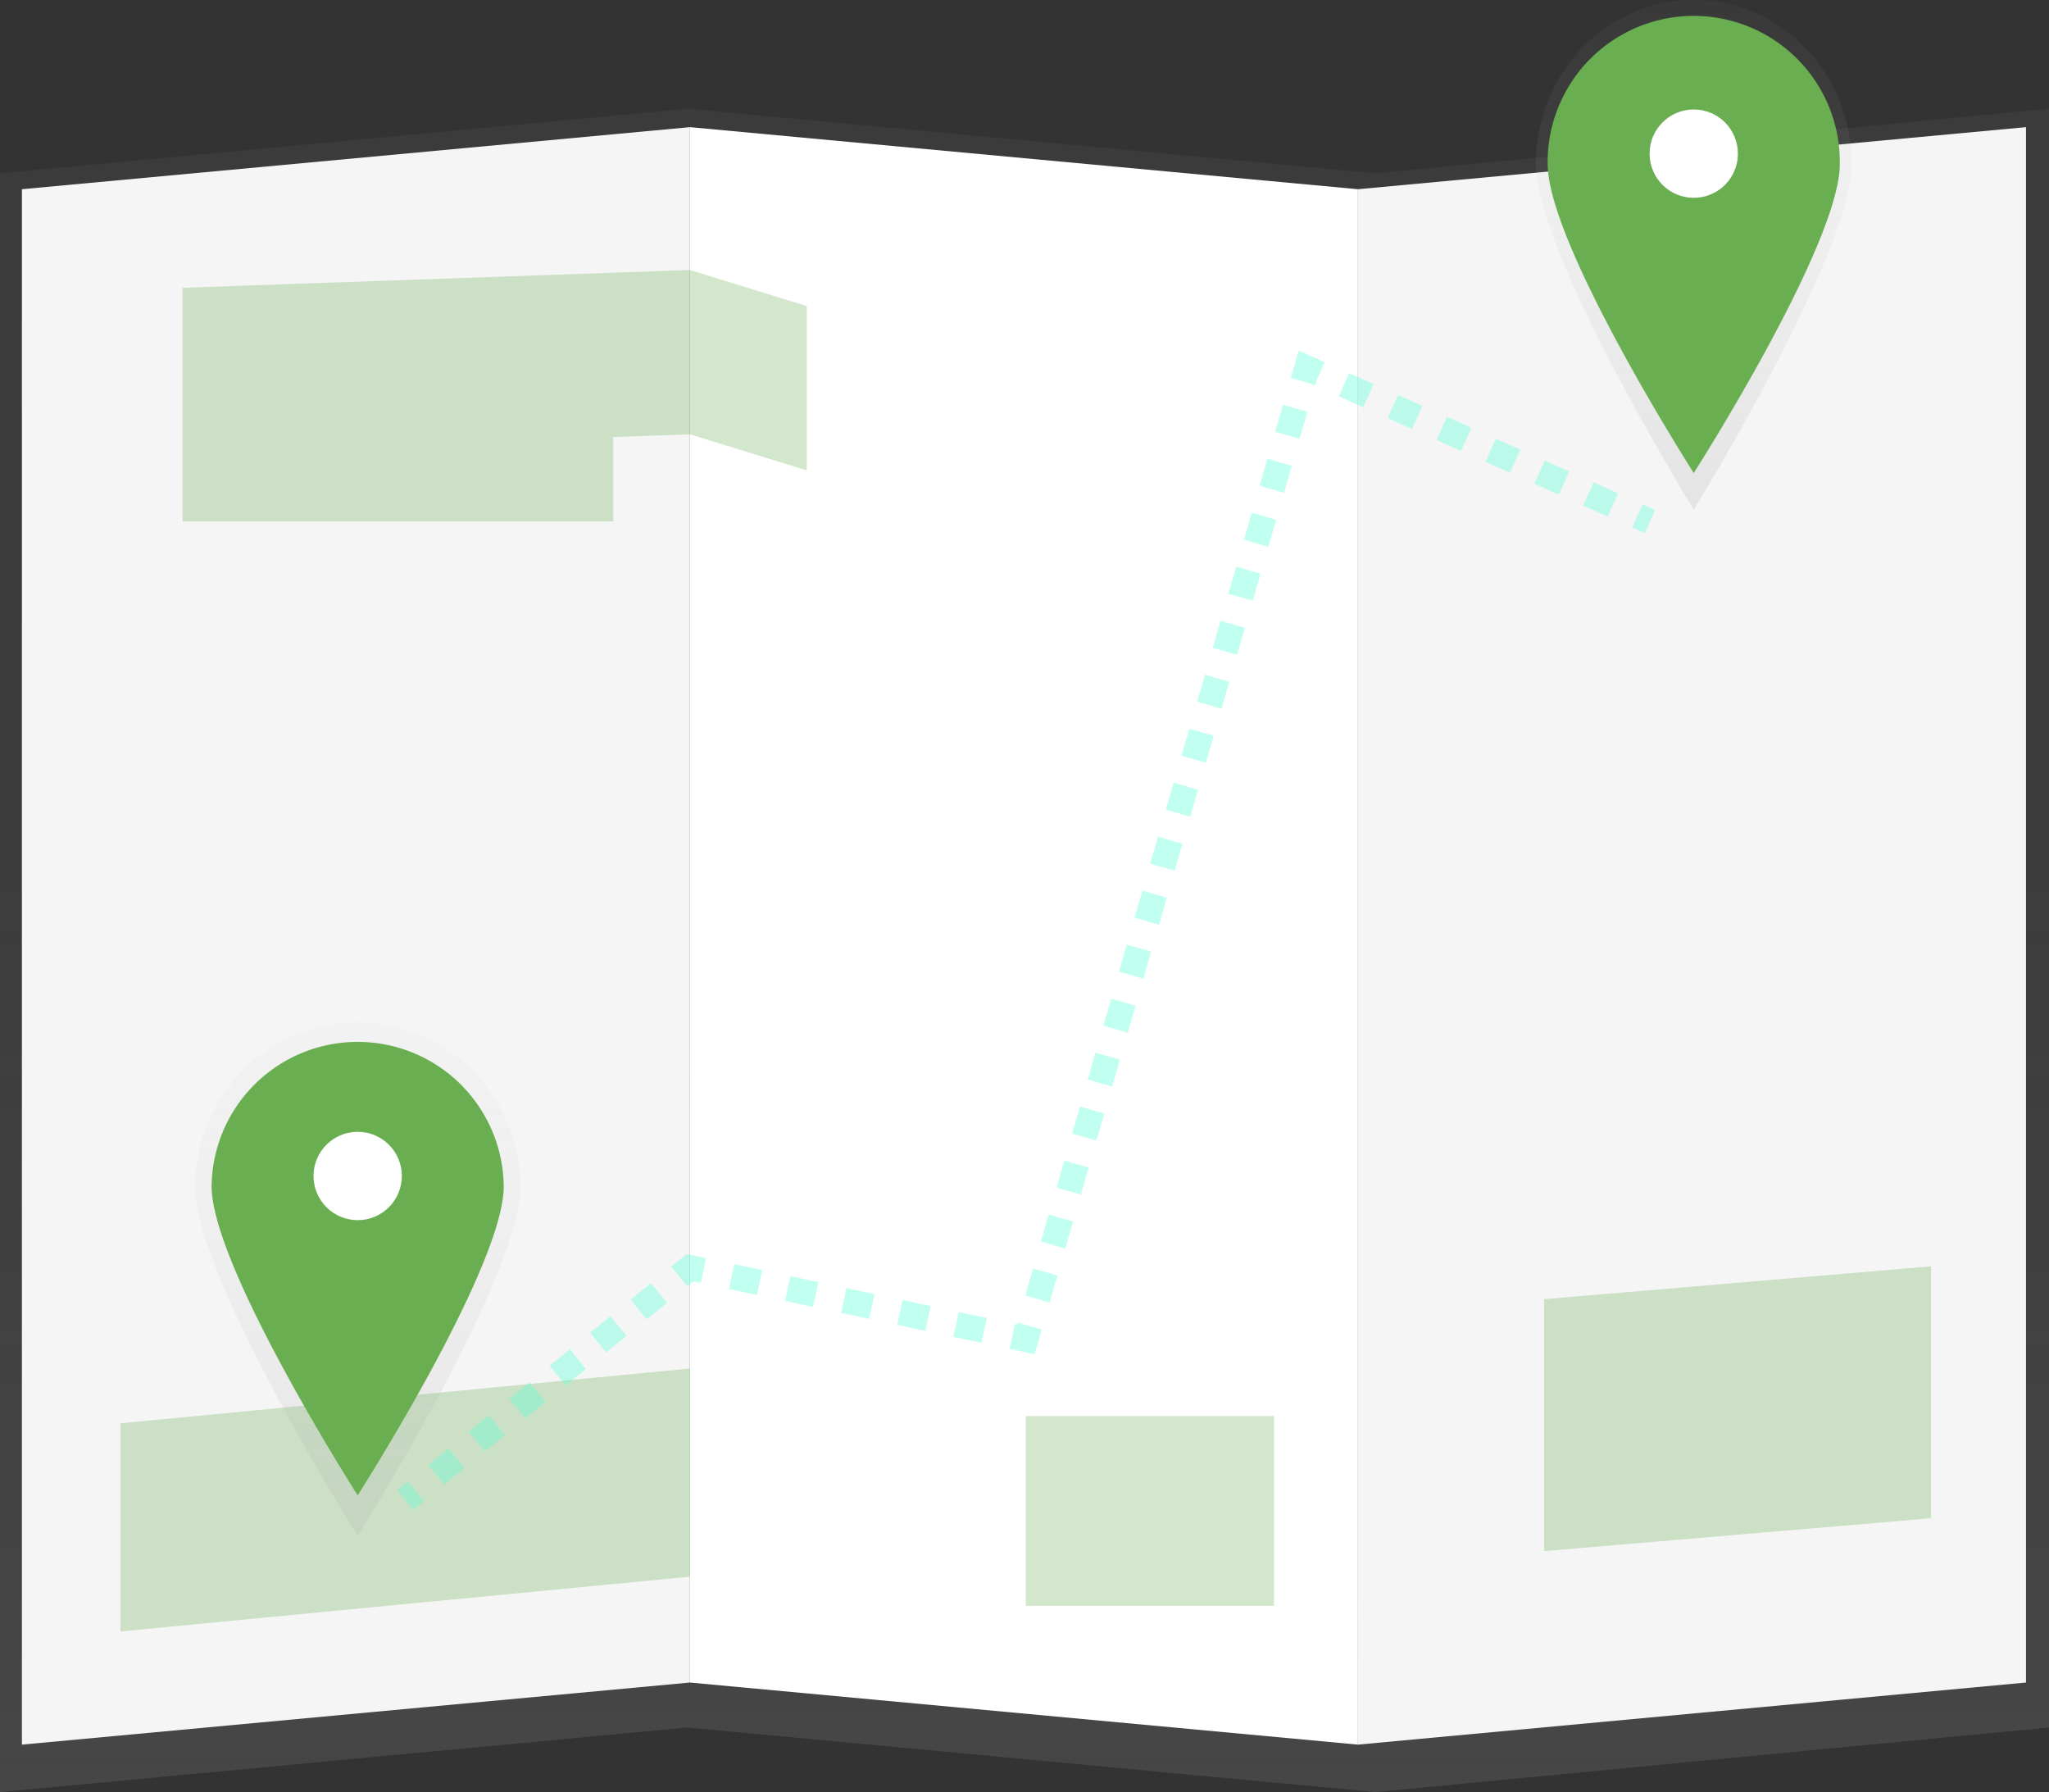 <svg id="31b2376c-d9cb-459c-a08c-900021ef8e68" data-name="Layer 1" xmlns="http://www.w3.org/2000/svg" xmlns:xlink="http://www.w3.org/1999/xlink" width="887.59" height="776.14" viewBox="0 0 887.59 776.14"><rect x="0" y="0" width="887.59" height="776.14" fill="#333333" stroke="none"/><defs><linearGradient id="2d643a01-90c6-4282-8c89-060a579808b4" x1="148.91" y1="776.14" x2="148.91" y2="47.08" gradientUnits="userSpaceOnUse"><stop offset="0" stop-color="gray" stop-opacity="0.25"/><stop offset="0.54" stop-color="gray" stop-opacity="0.12"/><stop offset="1" stop-color="gray" stop-opacity="0.1"/></linearGradient><linearGradient id="a3e0f5af-5f14-4b24-ae95-6e04dd729135" x1="446.72" y1="776.14" x2="446.72" y2="47.08" xlink:href="#2d643a01-90c6-4282-8c89-060a579808b4"/><linearGradient id="aa8d7746-6edb-4ff6-8601-5cedae83b174" x1="741.61" y1="776.14" x2="741.61" y2="47.08" xlink:href="#2d643a01-90c6-4282-8c89-060a579808b4"/><linearGradient id="08fa861d-a5a6-45c5-828b-48370c6dd4d7" x1="889.9" y1="282.66" x2="889.9" y2="61.93" gradientUnits="userSpaceOnUse"><stop offset="0" stop-color="#b3b3b3" stop-opacity="0.25"/><stop offset="0.54" stop-color="#b3b3b3" stop-opacity="0.1"/><stop offset="1" stop-color="#b3b3b3" stop-opacity="0.05"/></linearGradient><linearGradient id="c138b5e9-aced-4e12-8d58-cfc81734ef31" x1="733.7" y1="87.3" x2="733.7" y2="44.48" gradientUnits="userSpaceOnUse"><stop offset="0" stop-opacity="0.12"/><stop offset="0.55" stop-opacity="0.09"/><stop offset="1" stop-opacity="0.02"/></linearGradient><linearGradient id="77e2ede8-9f9a-47ed-a740-ad5fa329fb2d" x1="311.15" y1="727" x2="311.15" y2="504.71" xlink:href="#08fa861d-a5a6-45c5-828b-48370c6dd4d7"/><linearGradient id="ae6f7cb0-09a9-4206-a53c-57ed9ab3e9f7" x1="154.94" y1="530.7" x2="154.94" y2="487.57" gradientUnits="userSpaceOnUse"><stop offset="0.01" stop-opacity="0.12"/><stop offset="0.55" stop-opacity="0.09"/><stop offset="1" stop-opacity="0.05"/></linearGradient></defs><title>map light</title><polygon points="297.81 748.17 0 776.14 0 75.06 297.81 47.08 297.81 748.17" fill="url(#2d643a01-90c6-4282-8c89-060a579808b4)"/><polygon points="297.81 748.17 595.62 776.14 595.62 75.06 297.81 47.08 297.81 748.17" fill="url(#a3e0f5af-5f14-4b24-ae95-6e04dd729135)"/><polygon points="887.59 748.17 595.62 776.14 595.62 75.06 887.59 47.08 887.59 748.17" fill="url(#aa8d7746-6edb-4ff6-8601-5cedae83b174)"/><polygon points="298.87 728.7 9.49 755.59 9.49 81.95 298.87 55.07 298.87 728.7" fill="#f5f5f5"/><polygon points="298.87 728.7 588.24 755.59 588.24 81.95 298.87 55.07 298.87 728.7" fill="#fff"/><polygon points="877.62 728.7 588.24 755.59 588.24 81.95 877.62 55.07 877.62 728.7" fill="#f5f5f5"/><polygon points="298.87 116.94 79.06 124.65 79.06 154.69 79.06 195.81 79.06 225.85 265.66 225.85 265.66 189.26 298.87 188.1 349.47 203.72 349.47 132.56 298.87 116.94" fill="#69AF51" opacity="0.3"/><polygon points="298.87 682.85 52.18 706.57 52.18 616.43 298.87 592.71 298.87 682.85" fill="#69AF51" opacity="0.3"/><rect x="444.34" y="613.27" width="107.53" height="82.23" fill="#69AF51" opacity="0.3"/><polygon points="836.5 657.55 668.89 671.78 668.89 562.67 836.5 548.44 836.5 657.55" fill="#69AF51" opacity="0.3"/><path d="M958.28,132.76c0,39.12-68.38,149.9-68.38,149.9s-68.38-110.78-68.38-149.9,30.62-70.83,68.38-70.83S958.28,93.64,958.28,132.76Z" transform="translate(-156.2 -61.93)" fill="url(#08fa861d-a5a6-45c5-828b-48370c6dd4d7)"/><ellipse cx="733.7" cy="65.89" rx="20.67" ry="21.41" fill="url(#c138b5e9-aced-4e12-8d58-cfc81734ef31)"/><path d="M953.18,132.89c0,34.95-63.28,133.91-63.28,133.91s-63.28-99-63.28-133.91a63.28,63.28,0,1,1,126.55,0Z" transform="translate(-156.2 -61.93)" fill="#69AF51"/><circle cx="733.7" cy="66.54" r="19.13" fill="#fff"/><path d="M381.56,576c0,39.4-70.41,151-70.41,151s-70.41-111.56-70.41-151,31.52-71.33,70.41-71.33S381.56,536.65,381.56,576Z" transform="translate(-156.2 -61.93)" fill="url(#77e2ede8-9f9a-47ed-a740-ad5fa329fb2d)"/><ellipse cx="154.94" cy="509.14" rx="21.29" ry="21.57" fill="url(#ae6f7cb0-09a9-4206-a53c-57ed9ab3e9f7)"/><path d="M374.42,575.65c0,34.95-63.28,133.91-63.28,133.91s-63.28-99-63.28-133.91a63.28,63.28,0,0,1,126.55,0Z" transform="translate(-156.2 -61.93)" fill="#69AF51"/><circle cx="154.94" cy="509.31" r="19.13" fill="#fff"/><g opacity="0.4"><line x1="175.52" y1="649.64" x2="180.17" y2="645.85" fill="none" stroke="#64ffda" stroke-miterlimit="10" stroke-width="11"/><line x1="188.95" y1="638.69" x2="289.83" y2="556.41" fill="none" stroke="#64ffda" stroke-miterlimit="10" stroke-width="11" stroke-dasharray="11.32 11.32"/><polyline points="294.21 552.83 298.87 549.04 304.73 550.29" fill="none" stroke="#64ffda" stroke-miterlimit="10" stroke-width="11"/><line x1="316.89" y1="552.88" x2="432.4" y2="577.51" fill="none" stroke="#64ffda" stroke-miterlimit="10" stroke-width="11" stroke-dasharray="12.43 12.43"/><polyline points="438.48 578.81 444.34 580.06 446.01 574.3" fill="none" stroke="#64ffda" stroke-miterlimit="10" stroke-width="11"/><line x1="449.4" y1="562.61" x2="562.74" y2="171.05" fill="none" stroke="#64ffda" stroke-miterlimit="10" stroke-width="11" stroke-dasharray="12.17 12.17"/><polyline points="564.43 165.2 566.1 159.44 571.58 161.89" fill="none" stroke="#64ffda" stroke-miterlimit="10" stroke-width="11"/><line x1="582.17" y1="166.62" x2="703.97" y2="221.04" fill="none" stroke="#64ffda" stroke-miterlimit="10" stroke-width="11" stroke-dasharray="11.6 11.6"/><line x1="709.27" y1="223.41" x2="714.75" y2="225.85" fill="none" stroke="#64ffda" stroke-miterlimit="10" stroke-width="11"/></g></svg>